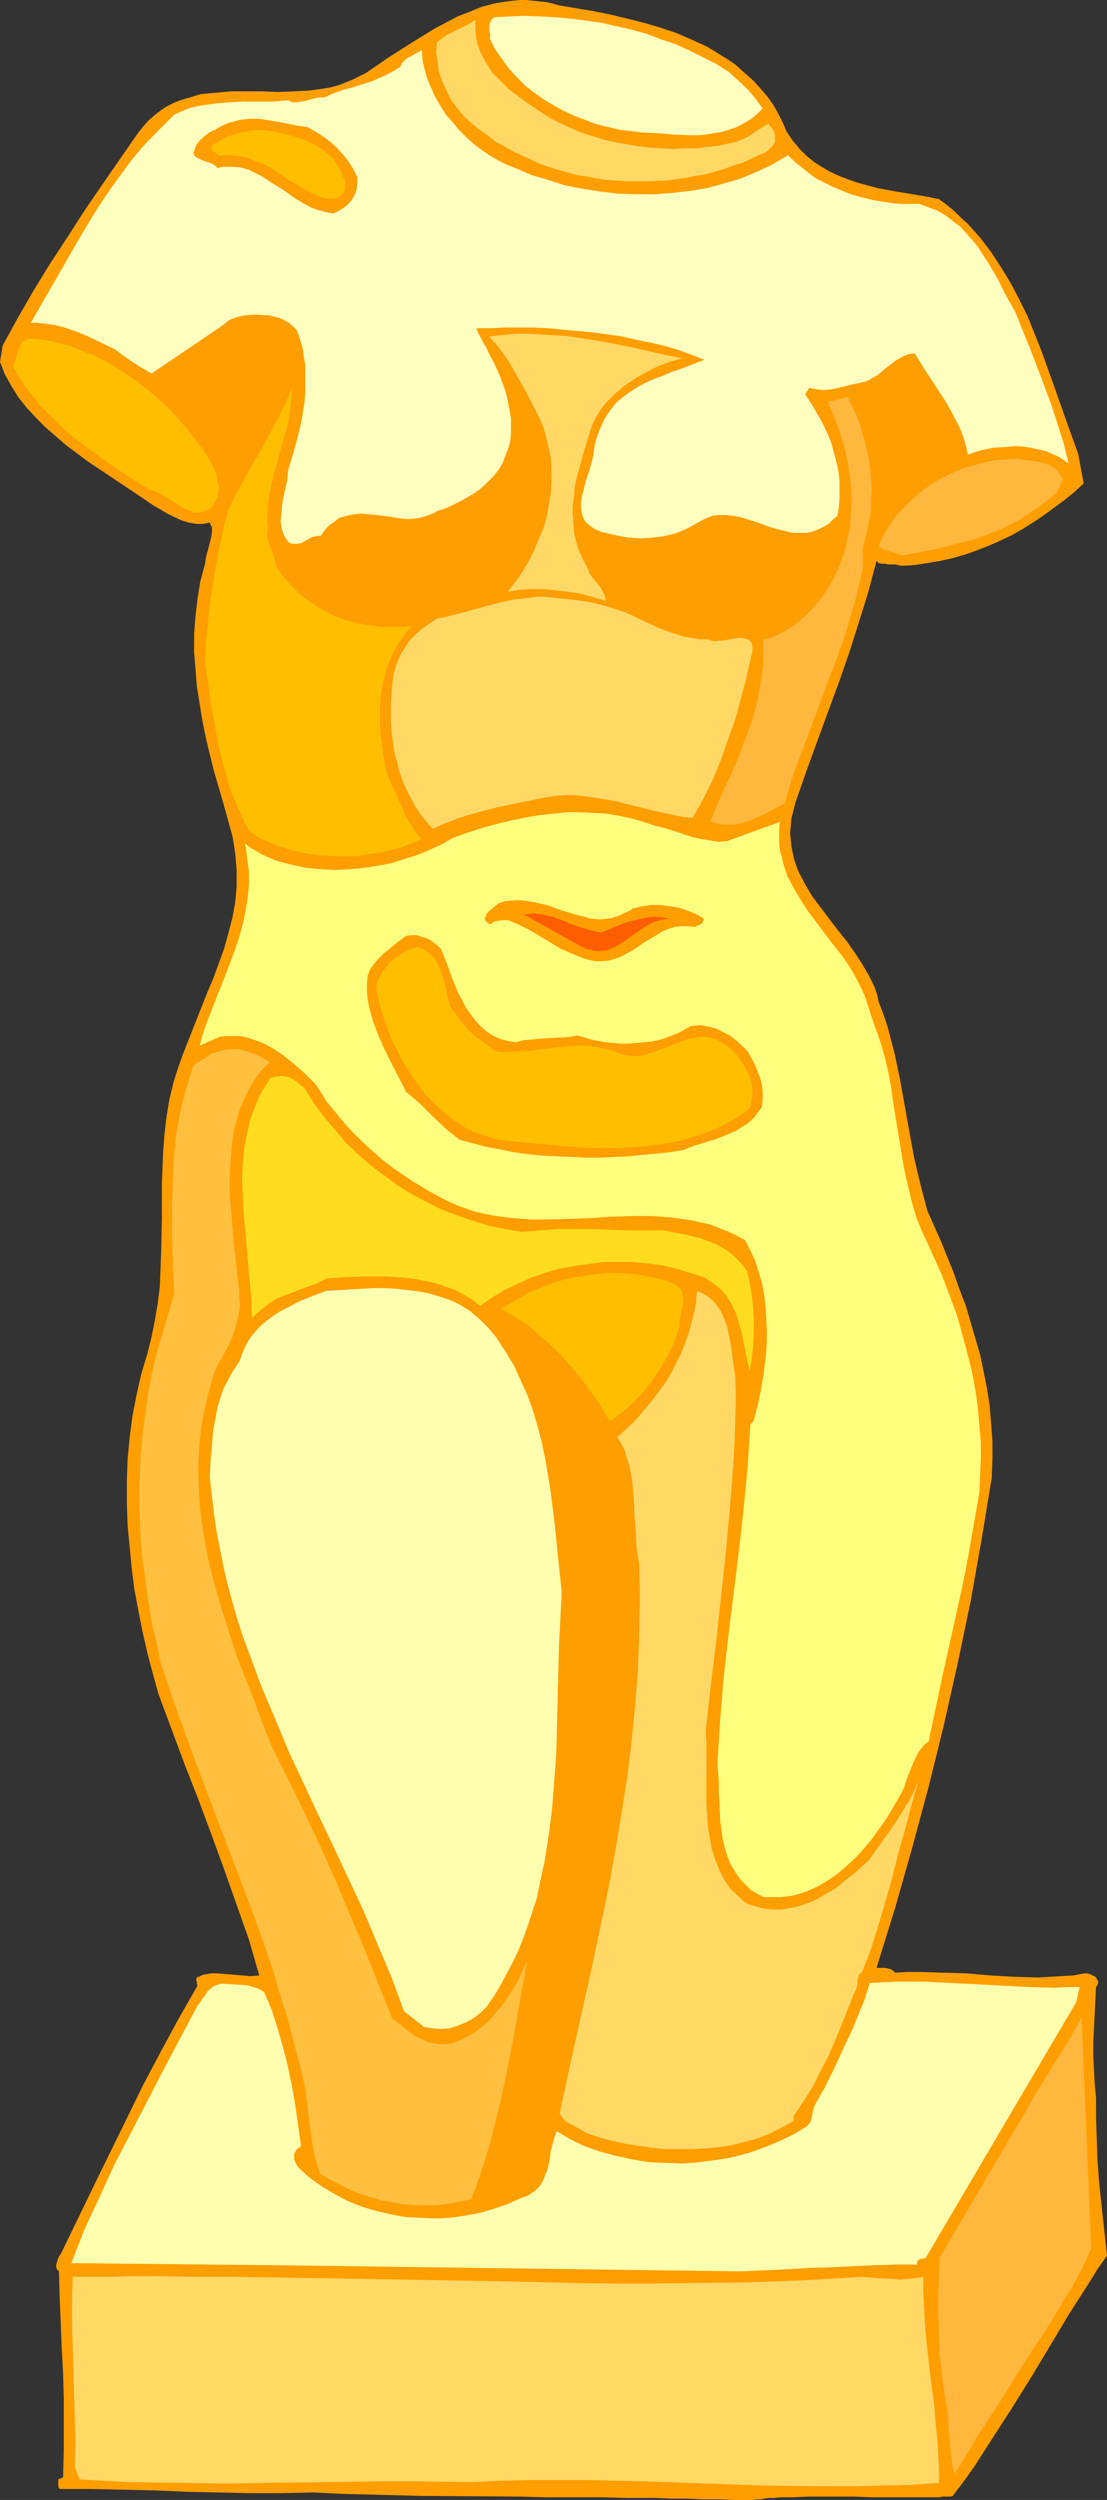<?xml version="1.0" encoding="UTF-8" standalone="no"?>
<svg
   version="1.0"
   width="68.99mm"
   height="155.668mm"
   id="svg30"
   sodipodi:docname="Statue - Torso.wmf"
   xmlns:inkscape="http://www.inkscape.org/namespaces/inkscape"
   xmlns:sodipodi="http://sodipodi.sourceforge.net/DTD/sodipodi-0.dtd"
   xmlns="http://www.w3.org/2000/svg"
   xmlns:svg="http://www.w3.org/2000/svg">
  <rect width="100%" height="100%" fill="#333333" stroke="none"/>
  <sodipodi:namedview
     id="namedview30"
     pagecolor="#ffffff"
     bordercolor="#000000"
     borderopacity="0.25"
     inkscape:showpageshadow="2"
     inkscape:pageopacity="0.0"
     inkscape:pagecheckerboard="0"
     inkscape:deskcolor="#d1d1d1"
     inkscape:document-units="mm" />
  <defs
     id="defs1">
    <pattern
       id="WMFhbasepattern"
       patternUnits="userSpaceOnUse"
       width="6"
       height="6"
       x="0"
       y="0" />
  </defs>
  <path
     style="fill:#ff9e00;fill-opacity:1;fill-rule:evenodd;stroke:none"
     d="m 0.646,81.28 3.554,-6.464 3.716,-6.464 3.877,-6.302 4.039,-6.14 4.039,-6.302 4.2,-6.14 8.401,-12.119 1.292,-1.616 1.292,-1.454 1.292,-1.131 1.454,-1.131 1.454,-0.97 1.616,-0.808 1.616,-0.646 1.616,-0.485 1.616,-0.485 1.616,-0.485 3.554,-0.323 3.554,-0.323 h 7.27 l 3.716,0.162 3.716,-0.162 3.554,-0.162 3.554,-0.485 1.777,-0.323 1.777,-0.485 1.616,-0.646 1.616,-0.646 1.616,-0.808 1.616,-0.808 5.17,-3.555 5.331,-3.393 5.493,-3.393 2.746,-1.454 2.746,-1.454 2.908,-1.131 2.746,-1.131 3.07,-0.808 2.908,-0.485 L 122.458,0 h 1.454 l 1.454,0.162 1.616,0.162 1.616,0.162 1.454,0.323 1.777,0.485 7.755,1.293 4.039,0.808 4.039,0.97 3.877,0.97 3.877,1.131 3.877,1.293 3.716,1.616 3.554,1.616 3.393,2.101 1.616,0.97 1.616,1.131 1.454,1.293 1.454,1.293 1.454,1.293 1.292,1.454 1.292,1.454 1.292,1.616 1.131,1.778 0.969,1.778 0.969,1.939 0.808,1.939 1.454,2.101 1.616,1.939 1.616,1.616 1.777,1.454 1.777,1.131 1.939,1.131 2.1,0.97 2.1,0.808 2.262,0.808 2.423,0.646 2.423,0.646 2.585,0.485 2.746,0.485 2.908,0.485 2.908,0.485 3.231,0.646 1.777,1.293 1.777,1.454 1.616,1.616 1.616,1.454 1.454,1.616 1.454,1.616 2.585,3.393 2.423,3.717 2.262,3.717 1.939,3.717 1.939,3.878 1.616,4.04 1.616,4.04 2.908,8.08 2.908,8.241 2.908,8.08 1.292,6.948 -2.262,2.101 -2.423,1.939 -2.423,1.778 -2.423,1.778 -2.423,1.616 -2.585,1.616 -2.585,1.454 -2.746,1.293 -2.585,1.131 -2.908,1.131 -2.746,0.97 -2.908,0.808 -2.908,0.646 -2.908,0.485 -3.07,0.485 -3.07,0.162 -0.646,-0.162 -0.808,-0.162 h -1.616 l -0.808,-0.162 h -0.646 l -0.808,-0.162 -0.485,-0.485 -1.939,7.272 -2.262,7.272 -2.262,7.11 -2.423,6.948 -5.17,14.058 -2.585,7.11 -2.423,6.948 -0.485,1.939 -0.485,1.778 -0.162,1.778 -0.162,1.778 0.162,1.616 0.162,1.616 0.323,1.616 0.323,1.454 0.485,1.454 0.646,1.616 1.454,2.747 1.616,2.747 1.939,2.585 4.039,5.332 2.1,2.585 1.939,2.747 1.777,2.747 1.616,2.747 0.808,1.616 0.646,1.454 0.485,1.454 0.323,1.616 1.131,2.909 0.969,2.909 0.808,3.07 0.808,3.07 1.292,6.14 1.131,6.302 1.131,6.302 1.131,6.14 1.454,6.14 0.808,3.07 0.808,3.07 3.231,7.272 3.07,7.595 1.292,3.717 1.454,3.717 1.131,3.878 1.131,3.878 1.131,3.878 0.808,3.878 0.808,4.04 0.646,4.201 0.323,4.04 0.323,4.201 v 4.201 l -0.162,4.363 -2.423,14.705 -1.292,7.272 -1.292,7.272 -3.07,14.705 -3.231,14.382 -3.554,14.382 -3.877,14.382 -4.039,14.22 -4.362,14.058 h 0.969 1.131 l 0.646,0.162 0.646,0.162 0.485,0.323 0.485,0.485 2.746,-0.162 h 2.908 l 5.493,0.162 5.654,0.162 5.654,0.485 5.654,0.323 5.654,0.162 2.746,-0.162 2.746,-0.162 2.746,-0.162 2.585,-0.485 h 0.646 l 0.646,0.162 0.646,0.323 0.646,0.323 0.323,0.485 0.323,0.485 v 0.323 0.323 l -0.162,0.323 -0.323,0.485 -0.323,6.464 -0.323,6.464 v 3.232 l 0.162,3.232 0.162,3.232 0.323,3.555 v 4.686 l 0.162,4.848 0.162,4.686 0.323,4.686 0.485,4.686 0.485,4.525 0.485,4.525 0.485,4.363 -2.262,3.232 -2.1,3.393 -4.362,6.787 -4.362,7.272 -4.362,7.272 -4.524,7.272 -4.685,7.272 -4.685,7.272 -2.423,3.393 -2.585,3.393 -0.485,0.162 h -0.808 -0.969 l -1.131,0.162 h -1.131 -1.292 -6.301 -3.554 -3.554 l -3.877,-0.162 h -7.593 -3.554 l -3.393,0.162 h -1.454 -1.454 l -1.454,0.162 h -1.292 l -1.131,0.162 -0.969,0.162 h -0.808 l -0.808,0.162 h -4.039 l -3.877,-0.162 h -3.877 l -3.716,-0.162 h -3.716 l -3.554,-0.162 h -6.947 l -6.462,-0.162 h -6.462 -6.139 l -5.978,-0.162 -23.587,-0.162 -6.139,-0.162 -6.139,-0.162 -6.301,-0.162 -6.624,-0.323 -7.593,0.162 h -7.593 l -7.432,-0.162 -7.432,-0.162 -3.716,-0.162 -3.716,-0.162 -7.432,-0.162 -7.432,-0.162 h -7.432 l -0.323,-0.485 v -0.485 -1.293 l 1.131,-0.485 0.162,-6.302 v -6.302 -5.979 l -0.162,-5.979 -0.323,-5.979 -0.485,-11.796 -0.162,-6.14 -0.485,-0.485 -0.162,-0.485 v -0.646 l 0.162,-0.485 0.323,-1.131 0.323,-0.485 0.323,-0.485 7.755,-15.998 7.755,-15.836 3.877,-7.918 4.2,-7.918 4.2,-7.756 4.362,-7.595 -0.162,-0.485 v -0.485 l -0.162,-0.485 0.162,-0.485 0.808,-0.323 0.646,-0.323 0.969,-0.162 0.808,-0.162 h 1.777 l 1.777,0.162 1.939,0.162 1.939,0.162 1.939,0.162 2.1,-0.162 -2.423,-8.403 -2.908,-8.241 -2.908,-8.241 -3.07,-8.403 -3.07,-8.241 -3.231,-8.241 -6.139,-16.482 -1.292,-4.686 -1.292,-4.848 -1.131,-5.009 -0.969,-4.848 -0.969,-5.171 -0.646,-5.009 -0.485,-5.171 -0.485,-5.009 -0.162,-5.171 v -5.171 l 0.162,-5.009 0.485,-5.171 0.646,-5.009 0.969,-5.009 1.131,-5.009 1.454,-4.848 0.969,-3.878 0.808,-4.04 0.646,-3.878 0.485,-3.878 0.162,-4.04 0.162,-4.04 0.162,-8.08 v -7.918 l 0.162,-4.201 0.162,-3.878 0.323,-4.04 0.485,-4.04 0.646,-3.878 0.969,-4.04 1.131,-3.555 1.292,-3.555 2.746,-6.948 2.746,-6.948 1.454,-3.393 1.292,-3.555 1.292,-3.555 0.969,-3.555 0.969,-3.717 0.646,-3.555 0.323,-3.717 v -1.939 -1.939 l -0.162,-1.939 -0.162,-1.939 -0.323,-2.101 -0.323,-1.939 -2.1,-7.595 -2.262,-7.756 -0.969,-3.878 -0.969,-4.04 -0.808,-4.04 -0.646,-4.04 -0.646,-4.04 -0.323,-4.04 -0.323,-4.04 v -4.201 l 0.323,-4.04 0.485,-4.201 0.646,-4.04 1.131,-4.201 0.162,-1.293 0.323,-1.293 0.323,-1.131 0.323,-1.293 0.323,-1.293 0.162,-1.131 v -1.131 l -0.323,-0.646 -0.162,-0.485 -0.808,0.162 -0.808,0.162 h -0.808 -0.808 l -1.777,-0.323 -1.616,-0.485 -1.777,-0.808 -1.616,-0.808 -1.616,-0.97 -1.454,-0.808 -5.008,-3.393 -5.331,-3.555 -5.331,-3.555 -2.585,-1.939 -2.585,-1.939 -2.423,-2.101 -2.423,-2.101 L 8.401,98.247 6.301,95.985 4.362,93.561 2.746,90.976 1.131,88.067 0,85.159 Z"
     id="path1" />
  <path
     style="fill:#ffbf00;fill-opacity:1;fill-rule:evenodd;stroke:none"
     d="m 7.27,79.664 3.07,0.323 3.07,0.646 3.07,0.808 2.908,1.131 2.746,1.131 2.746,1.293 2.746,1.616 2.423,1.616 2.585,1.778 2.423,1.939 2.423,2.101 2.262,2.101 2.1,2.262 2.1,2.424 1.939,2.424 1.939,2.585 1.616,2.585 0.808,1.454 0.646,1.454 0.323,1.616 0.323,1.454 -0.162,1.616 -0.162,0.808 -0.323,0.808 -0.323,0.646 -0.485,0.646 -0.808,0.808 -0.969,0.485 -0.969,0.323 -0.969,0.162 -0.969,-0.162 -0.969,-0.485 -0.969,-0.323 -2.1,-1.293 -0.969,-0.646 -0.969,-0.646 -2.1,-1.131 -0.969,-0.485 -0.969,-0.162 -4.685,-2.909 -4.524,-3.07 -4.524,-3.232 -4.362,-3.232 -2.1,-1.778 L 13.247,99.217 11.309,97.278 9.37,95.339 7.755,93.238 5.978,90.976 4.524,88.714 3.07,86.29 3.393,85.32 3.716,84.351 4.362,82.25 4.847,81.28 5.331,80.472 6.139,79.988 6.624,79.664 Z"
     id="path2" />
  <path
     style="fill:#ffffbf;fill-opacity:1;fill-rule:evenodd;stroke:none"
     d="m 41.035,26.986 1.454,-0.646 1.454,-0.646 1.616,-0.485 1.454,-0.323 3.393,-0.485 3.393,-0.323 3.393,-0.162 h 7.108 l 3.554,-0.323 0.969,0.485 h 0.969 l 0.969,-0.162 1.131,-0.162 2.262,-0.646 1.131,-0.162 h 1.131 l 2.1,-0.97 2.262,-0.808 2.423,-0.646 4.524,-1.454 2.262,-0.97 2.262,-1.131 2.1,-1.293 0.323,-0.808 0.646,-0.646 0.485,-0.485 0.646,-0.323 1.454,-0.808 1.454,-0.808 0.162,2.262 0.485,2.262 0.646,2.262 0.969,2.262 0.969,2.101 1.131,1.939 1.292,2.101 1.616,1.778 1.454,1.778 1.777,1.778 1.777,1.616 1.939,1.454 1.939,1.293 1.939,1.131 1.939,0.97 2.1,0.808 3.716,1.616 3.877,1.131 4.039,1.293 4.2,0.808 4.039,0.646 4.2,0.485 4.362,0.162 h 4.2 l 4.2,-0.323 4.2,-0.485 4.039,-0.646 4.039,-1.131 3.877,-1.131 3.877,-1.616 3.716,-1.778 3.554,-2.101 1.616,1.616 1.616,1.293 1.616,1.293 1.777,1.293 1.939,0.97 1.939,0.97 1.939,0.808 1.939,0.808 2.1,0.646 1.939,0.485 2.1,0.485 2.1,0.323 2.1,0.323 2.1,0.162 h 2.1 1.939 l 2.262,0.808 2.1,0.808 1.939,1.131 1.616,1.293 1.777,1.293 1.454,1.616 1.454,1.616 1.292,1.616 1.131,1.778 1.292,1.939 2.262,3.878 0.969,1.939 0.969,1.939 2.1,3.717 3.554,8.726 3.393,8.888 1.616,4.363 1.454,4.525 1.454,4.525 1.131,4.686 -1.131,-0.808 -1.292,-0.808 -1.454,-0.646 -1.454,-0.646 -1.454,-0.323 -1.454,-0.323 -1.616,-0.323 -1.616,-0.162 h -1.616 l -1.616,0.162 -3.07,0.162 -3.07,0.646 -2.908,0.97 -0.323,-1.616 -0.485,-1.778 -0.485,-1.454 -0.646,-1.616 -1.616,-3.07 -1.616,-2.909 -3.716,-5.656 -1.777,-2.747 -1.777,-2.909 h -0.808 l -0.808,0.162 -0.808,0.323 -0.646,0.323 -1.454,0.808 -1.454,1.131 -0.646,0.485 -0.808,0.646 -1.292,1.131 -1.454,0.808 -0.808,0.485 -0.808,0.323 -3.07,0.646 -3.231,0.808 -1.616,0.323 -1.777,0.162 -1.616,-0.162 -1.777,-0.323 -0.969,1.454 1.939,3.07 1.939,3.393 0.808,1.616 0.808,1.778 0.646,1.616 0.485,1.778 0.485,1.778 0.485,1.939 0.323,1.778 0.162,1.939 v 1.939 1.939 l -0.162,2.101 -0.323,1.939 -1.131,0.97 -0.969,0.97 -1.131,0.646 -0.969,0.485 -1.131,0.485 -0.969,0.323 -1.131,0.162 h -0.969 -2.1 l -2.1,-0.485 -1.939,-0.485 -2.1,-0.646 -2.1,-0.808 -2.1,-0.646 -2.1,-0.646 -1.939,-0.323 -2.1,-0.162 h -1.131 l -1.131,0.162 -0.969,0.323 -1.131,0.485 -0.969,0.485 -1.131,0.646 -1.131,0.646 -1.292,0.646 -1.131,0.485 -1.292,0.485 -2.746,0.646 -2.585,0.323 -2.746,0.162 -2.908,-0.162 -2.585,-0.485 -2.746,-0.646 -0.969,-0.162 -0.646,-0.323 -0.808,-0.323 -0.485,-0.323 -1.131,-0.808 -0.808,-0.808 -0.485,-0.97 -0.323,-1.131 -0.162,-1.131 v -1.131 l 0.162,-1.131 0.323,-1.293 0.646,-2.585 0.808,-2.424 0.323,-1.131 0.323,-1.131 0.323,-1.454 0.162,-1.454 0.323,-1.454 0.323,-1.293 0.485,-1.293 0.485,-1.131 0.969,-2.101 1.292,-1.939 1.292,-1.616 1.454,-1.293 1.777,-1.293 1.777,-1.131 1.777,-0.97 2.1,-0.97 2.262,-0.808 2.262,-0.97 2.423,-0.808 2.423,-0.97 2.585,-0.97 -2.908,-1.131 -3.07,-1.131 -3.231,-0.97 -3.393,-0.808 -3.393,-0.646 -3.393,-0.808 -3.393,-0.485 -3.554,-0.485 -7.108,-0.646 -3.393,-0.323 -3.554,-0.162 h -3.393 -3.393 l -3.231,0.162 h -3.231 v 0.323 l 0.162,0.323 0.162,0.485 0.485,0.808 0.323,0.646 0.485,0.97 0.646,0.97 0.485,1.131 0.646,1.293 0.808,1.454 1.292,2.909 1.131,3.07 0.485,1.616 0.323,1.778 0.323,1.616 0.323,1.778 v 1.777 1.778 l -0.162,1.778 -0.485,1.778 -0.646,1.616 -0.646,1.778 -0.969,1.616 -1.292,1.616 -1.454,1.454 -1.777,1.616 -1.939,1.293 -2.262,1.293 -1.292,0.646 -1.292,0.646 -1.454,0.646 -1.616,0.485 -0.808,0.485 -0.808,0.323 -1.777,0.646 -1.777,0.323 -1.777,0.162 -1.939,-0.162 -1.777,-0.323 -3.716,-0.485 -1.777,-0.162 -1.777,-0.162 -1.777,0.162 -1.616,0.323 -1.777,0.485 -0.646,0.485 -0.808,0.646 -0.808,0.485 -0.808,0.808 -0.646,0.808 -0.646,0.97 -1.131,0.162 -0.969,0.162 -0.808,0.485 -0.969,0.485 -0.808,0.485 -0.969,0.162 H 68.984 l -0.646,-0.162 -0.485,-0.323 -0.646,-0.97 -0.485,-0.97 -0.323,-0.97 -0.162,-0.97 -0.162,-1.131 0.162,-1.131 0.162,-2.101 0.323,-2.101 0.485,-2.101 0.485,-2.262 0.162,-2.101 1.131,-3.717 1.131,-4.04 0.969,-4.201 0.646,-4.201 0.162,-2.101 V 90.168 88.067 85.966 L 71.569,83.866 71.246,81.765 70.599,79.664 69.953,77.725 68.984,76.756 68.015,75.948 66.884,75.301 65.753,74.817 64.46,74.494 63.168,74.17 h -1.292 l -1.454,-0.162 -2.262,0.162 -1.131,0.162 -1.131,0.323 -1.131,0.323 -0.969,0.485 -0.808,0.646 -0.808,0.646 -16.479,11.15 -2.262,-1.293 -2.262,-1.454 -2.1,-1.454 -1.939,-1.454 -4.685,-2.262 -2.423,-1.131 -2.423,-0.97 -2.423,-0.808 -2.585,-0.646 -2.585,-0.323 -1.292,-0.162 H 7.27 l 3.716,-6.464 3.716,-6.464 3.716,-6.464 3.877,-6.464 2.1,-3.232 2.1,-3.07 2.262,-3.07 2.1,-2.909 2.423,-2.909 2.585,-2.747 2.585,-2.585 z"
     id="path3" />
  <path
     style="fill:#ffd866;fill-opacity:1;fill-rule:evenodd;stroke:none"
     d="m 17.125,535.836 h 4.524 4.524 l 4.847,-0.162 h 4.847 l 9.693,0.162 h 10.016 l 20.194,0.323 9.855,0.162 9.855,0.162 26.818,0.485 13.409,0.323 13.571,0.162 13.409,-0.162 13.409,-0.162 13.409,-0.485 13.571,-0.808 3.554,0.323 3.554,0.162 1.777,0.162 1.777,-0.162 1.777,-0.162 1.939,-0.323 v 3.232 l 0.162,3.07 0.162,3.232 0.162,2.909 0.646,5.979 0.646,5.817 0.808,5.817 0.485,5.979 0.323,2.909 0.162,3.07 0.162,3.232 v 3.232 l -6.624,0.485 -6.947,0.162 -6.785,0.162 h -6.947 l -13.894,-0.162 -27.626,-0.97 -13.894,-0.323 h -6.947 -6.785 l -6.785,0.162 -6.785,0.323 -11.309,-0.162 H 88.209 l -23.425,0.323 -11.632,0.162 -11.632,-0.162 -11.47,-0.162 -5.654,-0.323 -5.654,-0.323 -1.131,-3.07 0.162,-5.494 -0.162,-5.656 -0.323,-11.311 -0.162,-5.494 -0.162,-5.656 v -5.494 z"
     id="path4" />
  <path
     style="fill:#ffffaf;fill-opacity:1;fill-rule:evenodd;stroke:none"
     d="m 46.528,472.008 0.646,-0.808 0.485,-0.808 0.646,-0.808 0.485,-0.808 0.646,-0.646 0.808,-0.646 0.808,-0.323 0.485,-0.162 0.485,-0.162 2.746,0.162 2.585,0.162 1.292,0.162 1.131,0.323 1.292,0.485 1.131,0.646 1.777,4.201 1.454,4.525 1.292,4.525 1.131,4.525 0.969,4.686 0.808,4.686 0.646,4.686 0.646,4.525 -0.808,0.485 -0.485,0.646 -0.323,0.646 v 0.646 0.646 l 0.323,0.808 0.323,0.646 0.485,0.646 2.585,2.262 2.908,2.101 3.07,1.778 3.07,1.616 3.231,1.293 3.231,0.97 3.554,0.808 3.393,0.646 3.554,0.162 3.393,0.162 3.554,-0.162 3.393,-0.485 3.554,-0.646 3.393,-0.97 3.231,-1.131 3.231,-1.454 1.454,-0.485 0.969,-0.646 0.969,-0.646 0.808,-0.808 0.646,-0.97 0.485,-0.97 0.323,-0.97 0.485,-0.97 0.485,-2.262 0.162,-1.131 0.162,-1.293 0.646,-2.262 0.323,-1.131 0.485,-1.131 1.616,0.97 1.616,0.97 3.393,1.616 3.716,1.293 3.716,0.97 3.716,0.808 3.877,0.646 4.039,0.162 3.877,0.162 3.877,-0.323 3.877,-0.485 3.877,-0.646 3.716,-0.97 3.716,-1.293 3.554,-1.454 3.393,-1.616 3.231,-1.939 0.485,-0.485 0.485,-0.646 0.162,-0.808 0.162,-0.646 0.162,-0.808 0.162,-0.808 0.323,-0.808 0.323,-0.646 1.939,-3.393 1.777,-3.555 1.616,-3.393 1.616,-3.555 1.616,-3.393 1.454,-3.555 1.454,-3.555 1.131,-3.717 3.231,-0.162 3.07,-0.162 h 6.462 l 6.301,0.323 6.462,0.323 6.139,0.323 3.07,0.162 3.07,0.162 5.978,0.162 2.908,-0.162 h 2.746 l -0.808,3.555 -35.219,59.789 -0.162,0.323 -0.485,0.162 -0.808,0.162 -0.323,0.162 -0.323,0.162 -0.162,0.323 v 0.646 h -4.847 l -5.008,0.162 -10.339,0.485 -5.331,0.162 -5.331,0.323 -10.824,0.485 -109.696,-1.454 -47.82,-0.485 3.07,-7.918 3.554,-7.595 3.554,-7.756 3.877,-7.433 7.755,-15.028 z"
     id="path5" />
  <path
     style="fill:#ffbf3f;fill-opacity:1;fill-rule:evenodd;stroke:none"
     d="m 41.035,304.438 -0.162,-3.232 -0.162,-3.393 -0.162,-6.787 v -6.948 l 0.162,-7.11 0.162,-3.393 0.323,-3.555 0.323,-3.393 0.646,-3.393 0.646,-3.232 0.808,-3.07 0.969,-3.07 0.969,-3.07 1.292,-0.97 1.454,-0.808 1.292,-0.97 1.616,-0.485 1.616,-0.485 1.777,-0.162 h 1.616 l 1.777,0.485 1.454,0.485 1.454,0.646 1.292,0.646 1.292,0.808 -1.454,1.454 -1.131,1.293 -1.131,1.616 -0.808,1.454 -0.969,1.778 -0.646,1.616 -0.808,1.616 -0.485,1.778 -0.485,1.778 -0.485,1.616 -0.485,3.717 -0.323,3.717 -0.162,3.878 v 3.717 l 0.323,3.878 0.646,7.756 0.808,7.433 0.485,3.717 v 1.778 l 0.162,1.778 -0.323,2.101 -0.485,1.939 -0.485,1.778 -0.646,1.778 -0.808,1.778 -0.969,1.778 -1.939,3.393 -0.969,2.909 -0.808,2.909 -0.646,2.909 -0.646,2.909 -0.485,2.909 -0.323,2.909 -0.162,2.909 -0.162,2.909 0.162,5.656 0.162,2.909 0.323,2.909 0.808,5.656 1.131,5.656 1.454,5.656 1.616,5.494 1.777,5.494 1.777,5.494 4.2,10.665 1.939,5.333 2.1,5.171 3.877,7.756 3.877,7.918 3.716,7.918 3.554,7.918 3.393,8.08 3.393,8.08 6.462,16.159 1.777,1.293 1.777,1.454 1.777,1.293 2.1,0.97 0.969,0.485 0.969,0.162 1.131,0.323 h 1.131 1.131 l 1.131,-0.162 0.969,-0.323 1.292,-0.485 1.454,-0.808 1.292,-0.646 1.292,-0.97 1.292,-0.97 1.131,-0.97 0.969,-1.131 2.1,-2.424 1.777,-2.585 1.777,-2.747 1.292,-2.747 1.292,-2.747 -1.292,6.948 -1.292,7.272 -1.292,7.11 -1.454,7.272 -1.616,7.11 -1.777,6.948 -0.969,3.393 -2.262,6.948 -1.292,3.232 -2.423,0.485 -2.423,0.485 -2.262,0.323 -2.423,0.162 h -2.262 l -2.423,-0.162 -2.262,-0.162 -2.262,-0.485 -2.262,-0.323 -2.1,-0.646 -2.262,-0.646 -2.1,-0.808 -2.1,-0.97 -1.939,-0.97 -2.1,-1.131 -1.939,-1.131 -0.485,-1.454 -0.485,-1.293 -0.646,-2.909 -0.485,-2.909 -0.808,-6.14 -0.323,-3.07 -0.485,-3.07 -0.646,-2.909 -1.616,-6.302 -1.616,-6.14 -1.939,-6.14 -1.777,-6.14 -2.1,-5.979 -2.1,-5.979 -4.524,-11.958 -4.524,-11.796 -4.524,-11.958 -4.362,-11.958 -2.1,-6.14 -2.1,-6.14 -0.969,-4.686 -1.131,-4.848 -0.808,-4.848 -0.646,-4.848 -0.646,-4.848 -0.485,-5.009 -0.162,-5.009 -0.162,-4.848 0.162,-5.009 0.162,-4.848 0.485,-5.009 0.646,-4.848 0.646,-4.848 0.969,-4.848 1.131,-4.848 1.454,-4.686 z"
     id="path6" />
  <path
     style="fill:#ff9e00;fill-opacity:1;fill-rule:evenodd;stroke:none"
     d="m 38.45,89.683 2.746,-1.616 2.746,-1.778 2.423,-1.939 2.746,-1.939 2.585,-1.778 2.585,-1.616 1.454,-0.646 1.454,-0.646 1.454,-0.485 1.454,-0.323 v 0.323 l 0.646,-0.162 h 0.646 l 0.646,0.162 0.808,0.162 1.616,0.485 1.454,0.646 0.485,0.323 0.323,0.485 0.323,0.323 0.162,0.646 0.162,0.97 0.162,1.293 -0.323,2.585 -0.162,1.293 v 0.485 0.485 l -1.292,3.555 -1.292,3.232 -1.454,3.232 -1.616,3.07 -3.554,6.14 -3.554,6.14 -0.485,-1.454 -0.485,-1.454 -1.454,-2.909 -1.777,-2.909 -1.939,-2.747 -2.1,-2.909 -2.423,-2.585 -2.585,-2.585 -2.585,-2.424 z"
     id="path7" />
  <path
     style="fill:#ff9e00;fill-opacity:1;fill-rule:evenodd;stroke:none"
     d="m 53.798,28.925 1.292,-0.323 1.131,-0.323 1.131,-0.162 1.292,-0.162 h 2.262 l 2.262,0.323 4.524,0.808 2.262,0.485 2.423,0.323 1.777,0.97 1.777,1.131 1.777,1.293 1.616,1.454 1.454,1.616 1.292,1.616 1.131,1.778 0.969,1.939 v 1.454 l -0.162,1.454 -0.485,1.293 -0.646,1.131 -0.808,0.97 -0.969,0.808 -1.292,0.808 -1.292,0.646 -1.777,-0.323 -1.777,-0.485 -1.777,-0.646 -1.777,-0.97 -1.616,-0.97 -1.616,-1.131 -1.616,-1.131 -1.616,-0.97 -3.231,-2.101 -1.616,-0.808 -1.616,-0.808 -1.777,-0.485 -1.777,-0.162 h -1.777 -0.969 l -0.969,0.323 -0.323,-0.485 -0.485,-0.323 -0.969,-0.485 -1.131,-0.323 -1.131,-0.485 -0.969,-0.485 -0.162,-0.162 -0.323,-0.323 -0.162,-0.485 0.162,-0.485 0.162,-0.485 0.323,-0.808 0.646,-0.97 0.808,-0.808 0.969,-0.808 0.969,-0.646 1.131,-0.485 0.969,-0.646 z"
     id="path8" />
  <path
     style="fill:#ffff7f;fill-opacity:1;fill-rule:evenodd;stroke:none"
     d="m 57.675,198.434 1.131,0.97 1.454,0.808 1.292,0.808 2.908,1.293 1.454,0.485 3.231,0.808 3.07,0.646 3.393,0.323 3.231,0.162 3.393,-0.162 3.393,-0.323 3.231,-0.485 3.393,-0.646 3.07,-0.97 3.07,-0.97 3.07,-1.293 2.746,-1.293 2.585,-1.454 2.746,-0.97 2.908,-0.97 2.746,-0.808 3.07,-0.808 2.908,-0.646 3.07,-0.646 3.07,-0.485 3.07,-0.323 3.231,-0.323 h 3.07 l 3.07,0.162 3.07,0.162 2.908,0.485 3.07,0.646 2.746,0.808 2.908,0.97 2.1,0.485 2.1,0.646 4.362,1.454 2.1,0.485 2.1,0.323 2.1,0.323 1.939,-0.162 12.44,-4.525 -0.162,1.778 v 1.778 1.616 l 0.162,1.616 0.485,1.454 0.323,1.616 0.485,1.454 0.485,1.454 1.454,2.747 1.616,2.747 1.777,2.747 1.939,2.585 3.877,5.171 2.1,2.585 1.777,2.585 1.616,2.747 1.454,2.909 0.646,1.454 0.485,1.454 0.485,1.454 0.485,1.616 1.131,3.232 1.131,3.232 0.969,3.393 0.808,3.393 0.646,3.393 0.485,3.555 1.131,6.948 1.131,6.948 0.646,3.393 0.808,3.393 0.808,3.393 0.969,3.232 1.292,3.232 1.454,3.07 3.07,6.787 1.292,3.393 1.292,3.393 1.292,3.555 0.969,3.555 0.969,3.555 0.969,3.717 0.808,3.555 0.646,3.717 0.485,3.717 0.323,3.878 0.323,3.878 v 3.878 l -0.162,3.878 -0.162,3.878 -1.292,7.433 -1.292,7.433 -1.454,7.433 -1.616,7.272 -1.616,7.272 -1.616,7.272 -3.07,14.543 -0.808,0.646 -0.646,0.646 -0.969,1.293 -0.808,1.616 -0.646,1.454 -0.646,1.616 -0.646,1.616 -0.485,1.616 -0.646,1.454 -1.292,2.262 -1.292,2.262 -1.454,2.262 -1.616,2.262 -1.616,2.262 -1.939,2.262 -1.777,1.939 -2.1,1.939 -2.1,1.778 -2.1,1.454 -2.423,1.454 -2.423,1.131 -2.423,0.808 -1.292,0.323 -1.292,0.162 -1.454,0.162 h -1.292 -1.454 -1.292 l -1.131,-0.646 -0.969,-0.485 -0.969,-0.646 -0.808,-0.808 -1.454,-1.454 -1.131,-1.616 -1.131,-1.778 -0.808,-1.939 -0.646,-2.101 -0.485,-1.939 -0.323,-2.262 -0.323,-2.262 -0.162,-4.525 -0.162,-2.262 v -2.262 l -0.323,-4.525 0.323,-5.171 0.323,-5.009 0.808,-9.857 1.131,-10.019 2.423,-19.553 1.131,-10.019 0.969,-10.019 0.323,-5.009 0.323,-5.009 0.808,-0.97 0.646,-2.585 0.646,-2.585 0.485,-2.585 0.485,-2.747 0.323,-2.747 0.323,-2.747 0.162,-2.747 v -2.747 l -0.162,-2.747 -0.162,-2.747 -0.323,-2.747 -0.485,-2.585 -0.808,-2.747 -0.808,-2.585 -1.131,-2.424 -1.292,-2.424 -2.1,-1.131 -2.1,-0.97 -2.1,-0.808 -2.1,-0.808 -2.262,-0.485 -2.262,-0.485 -2.262,-0.323 -2.262,-0.323 -4.524,-0.323 h -4.685 l -4.847,0.162 -4.685,0.323 -4.685,0.162 -4.847,0.162 h -4.685 l -4.524,-0.323 -2.423,-0.323 -2.262,-0.323 -2.262,-0.485 -2.1,-0.485 -2.262,-0.808 -2.1,-0.808 -2.1,-0.97 -2.1,-1.131 -2.1,-1.131 -2.1,-1.293 -2.1,-1.293 -1.939,-1.293 -2.1,-1.454 -1.939,-1.454 -3.716,-3.232 -3.716,-3.555 -1.616,-1.778 -1.616,-1.939 -1.616,-1.939 -1.454,-1.778 -1.292,-2.101 -1.292,-1.939 -2.423,-2.424 -2.585,-2.262 -2.585,-2.101 -1.454,-0.97 -1.292,-0.808 -1.454,-0.808 -1.454,-0.646 -1.454,-0.485 -1.454,-0.485 -1.616,-0.323 h -1.616 -1.616 l -1.616,0.162 -4.685,2.101 0.808,-2.909 0.969,-2.747 2.262,-5.817 2.262,-5.656 2.1,-5.656 0.969,-2.909 0.808,-2.909 0.646,-3.07 0.485,-3.07 0.323,-3.07 v -3.232 l -0.485,-3.232 -0.162,-1.778 z"
     id="path9" />
  <path
     style="fill:#ffbf00;fill-opacity:1;fill-rule:evenodd;stroke:none"
     d="m 53.798,120.062 1.777,-3.717 1.939,-3.555 4.039,-7.11 1.939,-3.555 1.939,-3.555 1.777,-3.555 1.616,-3.717 -0.162,2.101 -0.162,1.939 -0.323,2.101 -0.323,2.101 -1.131,4.04 -1.131,4.04 -1.131,4.201 -0.485,2.101 -0.485,2.101 -0.323,2.262 -0.162,2.262 v 2.262 l 0.162,2.262 -0.323,-0.323 v 0.97 l 0.162,0.97 0.323,0.97 0.323,1.131 0.485,1.131 0.323,0.97 0.323,1.131 0.162,1.131 1.292,1.939 1.616,1.939 1.616,1.616 1.616,1.616 1.777,1.293 1.939,1.293 1.939,1.131 2.1,0.97 2.1,0.808 2.1,0.646 2.262,0.485 2.262,0.323 2.262,0.323 h 2.423 2.423 l 2.262,-0.162 -1.454,1.778 -1.454,1.939 -1.131,1.939 -0.969,2.101 -0.808,2.101 -0.646,2.262 -0.485,2.101 -0.323,2.262 -0.162,2.424 v 2.262 2.262 l 0.162,2.424 0.323,2.262 0.323,2.424 0.323,2.262 0.646,2.262 1.777,3.878 1.777,4.04 0.808,1.939 1.131,1.778 1.131,1.778 1.454,1.616 -2.423,0.97 -2.423,0.97 -2.423,0.646 -2.746,0.646 -2.585,0.323 -2.585,0.485 h -2.746 -2.746 l -2.746,-0.162 -2.746,-0.323 -2.585,-0.485 -2.585,-0.646 -2.585,-0.808 -2.262,-0.97 -2.423,-1.131 -2.1,-1.454 -1.131,-2.262 -1.131,-2.262 -0.969,-2.262 -0.969,-2.424 -0.808,-2.424 -0.646,-2.424 -1.292,-5.009 -0.969,-5.009 -0.969,-5.333 -1.454,-10.342 0.162,-4.525 0.485,-4.686 0.485,-4.525 0.646,-4.525 0.808,-4.525 0.808,-4.525 0.969,-4.201 z"
     id="path10" />
  <path
     style="fill:#ffbf00;fill-opacity:1;fill-rule:evenodd;stroke:none"
     d="m 61.068,30.541 2.908,0.323 3.07,0.646 2.908,0.808 1.454,0.485 1.454,0.646 1.292,0.646 1.292,0.808 1.131,0.808 1.131,0.97 0.969,0.97 0.808,1.293 0.808,1.293 0.485,1.293 0.323,0.808 0.162,0.808 v 0.808 0.646 l -0.323,0.646 -0.323,0.485 -0.646,0.485 -0.646,0.485 H 78.516 77.708 L 76.092,46.538 74.8,46.053 73.346,45.407 70.599,43.953 69.469,43.145 68.176,42.498 66.399,41.206 64.46,39.913 62.522,38.782 60.421,37.974 58.321,37.166 56.221,36.681 53.959,36.52 h -1.131 l -1.131,0.162 -0.808,-0.646 -0.808,-0.485 -0.162,-0.323 -0.162,-0.323 0.162,-0.485 0.162,-0.323 1.454,-0.808 1.131,-0.646 1.292,-0.646 2.746,-0.808 1.292,-0.162 1.454,-0.323 z"
     id="path11" />
  <path
     style="fill:#ffffaf;fill-opacity:1;fill-rule:evenodd;stroke:none"
     d="m 56.383,320.435 0.646,-1.778 0.646,-1.616 0.808,-1.454 0.969,-1.454 1.131,-1.293 1.131,-1.131 1.454,-1.131 1.292,-0.97 1.454,-0.97 1.616,-0.808 3.07,-1.616 3.231,-1.293 3.07,-1.131 5.493,-0.323 5.493,-0.323 h 2.746 l 2.746,0.162 2.746,0.323 2.585,0.323 2.585,0.485 2.585,0.808 2.423,0.808 2.262,1.131 2.262,1.454 2.1,1.778 0.969,0.97 0.969,0.97 0.969,1.131 0.969,1.131 2.1,3.232 2.1,3.393 1.616,3.555 1.616,3.555 1.292,3.555 1.131,3.878 0.969,3.717 0.808,3.878 0.646,3.878 0.646,3.878 0.969,7.918 0.808,7.918 0.808,7.756 -0.323,6.302 -0.323,6.302 -0.323,12.927 -0.323,12.766 -0.485,6.302 -0.485,6.302 -0.808,6.302 -0.969,6.14 -0.646,2.909 -0.646,3.07 -0.646,3.07 -0.969,2.909 -0.969,2.909 -0.969,2.747 -1.131,2.909 -1.292,2.747 -1.454,2.747 -1.454,2.747 -1.616,2.747 -1.777,2.585 -1.454,1.454 -1.616,1.293 -1.777,0.97 -1.939,0.808 -1.939,0.646 -2.1,0.162 -2.1,-0.162 -0.969,-0.162 -0.969,-0.162 -4.685,-3.717 -2.908,-7.918 -3.231,-7.595 -3.231,-7.756 -3.554,-7.595 -3.554,-7.595 -3.554,-7.433 -3.554,-7.595 -3.554,-7.595 -3.231,-7.756 -3.231,-7.595 -2.908,-7.918 -1.454,-3.878 -1.292,-4.04 -1.131,-3.878 -1.131,-4.201 -0.969,-4.04 -0.808,-4.201 -0.808,-4.04 -0.646,-4.363 -0.485,-4.201 -0.485,-4.363 0.162,-3.878 0.323,-3.717 0.323,-3.717 0.646,-3.393 0.323,-1.778 0.485,-1.616 0.485,-1.616 0.646,-1.616 0.808,-1.454 0.808,-1.616 0.969,-1.454 z"
     id="path12" />
  <path
     style="fill:#ffdd1e;fill-opacity:1;fill-rule:evenodd;stroke:none"
     d="m 63.653,253.698 1.292,-0.323 1.292,-0.162 0.969,0.162 0.969,0.162 0.808,0.485 0.808,0.485 0.969,0.808 0.969,0.808 2.1,3.393 2.423,3.232 2.585,3.07 2.585,3.07 2.908,2.747 2.908,2.585 3.231,2.424 3.07,2.262 3.393,2.101 3.393,1.778 3.554,1.778 3.716,1.454 3.716,1.293 3.716,1.131 3.877,0.808 3.877,0.646 4.362,-0.323 4.2,-0.323 h 4.2 4.2 l 8.239,0.323 h 8.401 l 5.654,1.131 2.746,0.646 2.585,0.97 1.292,0.485 1.131,0.646 1.131,0.646 1.131,0.808 1.131,0.97 0.969,0.97 0.808,0.97 0.969,1.293 0.646,2.747 0.485,2.909 0.323,2.909 0.162,3.07 v 3.07 l -0.162,3.07 -0.323,2.909 -0.485,2.909 -0.646,-3.07 -0.323,-1.454 -0.323,-1.616 -0.646,-3.07 -0.808,-2.909 -0.485,-1.454 -0.646,-1.454 -0.808,-1.454 -0.808,-1.293 -0.969,-1.131 -1.292,-1.131 -1.292,-0.97 -1.454,-0.97 -3.393,-1.131 -3.231,-0.97 -3.393,-0.808 -3.554,-0.485 -3.554,-0.323 h -3.554 -3.393 l -3.554,0.485 -3.393,0.485 -3.554,0.646 -3.231,0.97 -3.231,1.131 -3.231,1.454 -3.07,1.454 -2.908,1.778 -2.746,1.939 -1.777,-1.454 -1.939,-1.131 -2.1,-1.131 -2.262,-0.808 -2.262,-0.808 -2.262,-0.485 -2.423,-0.485 -2.423,-0.323 -2.423,-0.162 -2.423,-0.162 h -4.847 l -4.524,0.162 -2.262,0.162 -2.262,0.162 -2.262,1.131 -2.262,0.808 -4.685,1.778 -2.423,0.97 -2.1,1.293 -0.969,0.808 -0.969,0.808 -0.969,0.808 -0.969,0.97 v -3.555 l -0.323,-3.555 -0.646,-7.272 -0.646,-7.433 -0.323,-3.555 -0.162,-3.717 -0.162,-3.717 0.162,-3.717 0.323,-3.393 0.646,-3.555 0.808,-3.393 0.646,-1.778 0.646,-1.616 0.646,-1.616 0.808,-1.616 0.969,-1.454 z"
     id="path13" />
  <path
     style="fill:#ff9e00;fill-opacity:1;fill-rule:evenodd;stroke:none"
     d="m 92.894,124.748 h 1.939 l 2.1,-0.162 1.939,-0.323 1.939,-0.323 1.939,-0.646 1.939,-0.646 1.777,-0.808 1.939,-0.97 1.616,-0.97 1.616,-1.131 1.616,-1.293 1.454,-1.293 1.454,-1.616 1.131,-1.616 1.292,-1.616 0.969,-1.939 0.808,-1.293 0.646,-1.616 0.646,-1.616 0.485,-1.616 0.323,-1.616 0.323,-1.777 0.162,-1.616 0.162,-1.616 0.808,1.939 0.808,2.101 0.646,2.101 0.646,2.262 0.323,2.262 0.323,2.262 0.162,2.262 0.162,2.424 -0.162,2.262 -0.162,2.262 -0.485,2.262 -0.485,2.262 -0.646,2.101 -0.969,2.101 -0.969,1.939 -1.292,1.939 -0.646,1.131 -0.646,1.131 -0.646,1.131 -0.808,0.97 -1.616,1.778 -1.777,1.454 -2.1,1.293 -1.939,1.131 -2.262,0.97 -2.262,0.646 -2.423,0.485 -2.423,0.485 -2.423,0.162 -2.423,0.162 -4.847,0.162 h -2.262 l -2.262,-0.162 -1.616,-0.162 -1.454,-0.162 -1.616,-0.485 -1.454,-0.485 -1.454,-0.485 -1.454,-0.646 -1.454,-0.808 -1.454,-0.808 -1.131,-0.808 -1.292,-0.97 -1.292,-1.131 -1.131,-1.131 -0.969,-1.131 -1.131,-1.293 -0.808,-1.293 -0.969,-1.293 h 1.616 l 1.616,-0.323 1.616,-0.485 1.454,-0.485 2.908,-1.616 3.07,-1.778 1.454,-0.808 1.454,-0.646 1.616,-0.646 1.616,-0.485 1.616,-0.162 h 1.777 l 0.808,0.162 0.969,0.162 0.969,0.323 z"
     id="path14" />
  <path
     style="fill:#ff9e00;fill-opacity:1;fill-rule:evenodd;stroke:none"
     d="m 95.64,220.249 1.292,-0.162 h 1.292 l 0.969,0.323 1.131,0.323 0.969,0.485 0.969,0.646 1.616,1.454 0.646,1.616 0.646,1.616 1.292,3.555 1.454,3.555 0.969,1.778 0.808,1.616 1.131,1.616 1.131,1.454 1.292,1.454 1.292,1.131 1.454,0.97 1.777,0.808 1.777,0.485 0.969,0.162 0.969,0.162 1.777,-0.485 1.777,-0.162 3.716,-0.323 3.716,-0.162 1.777,-0.162 1.777,-0.323 1.616,0.485 1.616,0.485 1.616,0.323 1.777,0.323 1.777,0.162 1.777,0.162 h 1.777 l 1.777,-0.162 1.777,-0.162 1.777,-0.162 1.777,-0.323 1.616,-0.485 1.616,-0.646 1.616,-0.646 1.454,-0.808 1.454,-0.808 h 0.969 l 0.969,-0.162 0.969,0.162 0.969,0.162 1.939,0.485 1.616,0.808 1.616,0.808 1.454,1.131 1.454,1.293 1.292,1.293 1.616,2.909 0.646,1.616 0.646,1.616 0.485,1.778 0.162,1.616 v 1.778 l -0.162,1.778 -0.808,1.131 -0.808,1.131 -0.969,0.97 -0.969,0.808 -1.131,0.646 -1.131,0.808 -2.585,1.131 -2.423,0.97 -2.746,0.808 -2.585,0.808 -2.423,0.97 -3.07,0.485 -3.231,0.323 -3.231,0.323 -3.231,0.323 -3.393,0.162 -3.393,0.162 h -3.393 l -3.393,-0.162 -3.393,-0.162 -3.554,-0.162 -3.231,-0.323 -3.393,-0.485 -3.231,-0.646 -3.393,-0.646 -3.07,-0.808 -3.07,-0.808 -3.231,-2.585 -3.07,-2.909 -3.07,-3.07 -3.231,-2.747 -3.393,-6.625 -1.616,-3.232 -1.454,-3.232 -1.292,-3.393 -0.485,-1.778 -0.485,-1.778 -0.323,-1.778 -0.162,-1.778 v -1.778 l 0.162,-1.939 0.646,-1.616 0.969,-1.293 1.131,-1.293 1.131,-1.131 1.292,-0.97 1.292,-1.131 z"
     id="path15" />
  <path
     style="fill:#ffbf00;fill-opacity:1;fill-rule:evenodd;stroke:none"
     d="m 98.225,222.834 0.969,0.323 0.969,0.485 0.808,0.646 0.808,0.646 0.646,0.808 0.485,0.808 0.969,1.939 0.646,2.101 0.485,2.101 0.485,2.101 0.485,1.939 1.131,1.616 1.131,1.616 1.292,1.454 1.292,1.454 1.454,1.293 1.616,1.131 1.454,1.131 1.454,0.97 1.777,0.162 h 1.777 l 3.716,-0.162 3.716,-0.485 3.716,-0.485 3.716,-0.323 h 1.777 1.777 l 1.777,0.323 1.777,0.323 1.777,0.485 1.777,0.646 0.808,0.323 0.808,0.162 1.777,0.162 h 1.616 l 1.616,-0.485 1.616,-0.485 1.616,-0.646 3.393,-1.293 1.616,-0.646 1.616,-0.485 1.616,-0.323 1.616,-0.162 1.616,0.162 0.808,0.323 0.808,0.162 0.808,0.485 0.808,0.485 0.808,0.485 0.969,0.808 1.292,1.293 1.131,1.616 0.969,1.616 0.808,1.616 0.646,1.778 0.162,1.939 v 0.97 l -0.162,0.97 -0.162,0.97 -0.323,1.131 -1.454,1.131 -1.616,1.131 -3.231,1.778 -1.616,0.808 -1.777,0.646 -3.554,1.293 -3.554,0.97 -3.716,0.646 -3.716,0.485 -3.877,0.323 -3.877,0.162 h -3.877 l -3.877,-0.162 -4.039,-0.323 -7.593,-0.646 -7.593,-0.808 -1.616,-0.323 -1.292,-0.485 -2.908,-0.97 -2.585,-1.293 -2.423,-1.616 -2.262,-1.778 -2.262,-2.101 -2.1,-2.101 -1.777,-2.424 -1.777,-2.585 -1.616,-2.585 -1.454,-2.747 -1.292,-2.585 -1.131,-2.909 -0.969,-2.909 -0.808,-2.747 -0.646,-2.909 v -0.97 l 0.162,-0.97 0.323,-0.808 0.808,-1.616 0.646,-0.808 1.131,-1.454 1.454,-1.131 1.616,-1.131 1.616,-0.808 z"
     id="path16" />
  <path
     style="fill:#ffd866;fill-opacity:1;fill-rule:evenodd;stroke:none"
     d="m 102.91,145.594 3.07,-0.646 3.07,-0.808 5.978,-1.616 3.07,-0.808 3.07,-0.646 3.231,-0.323 1.777,-0.323 h 1.777 l 3.231,0.323 3.07,0.323 2.746,0.323 2.746,0.485 2.585,0.646 2.585,0.808 2.746,0.97 1.454,0.646 1.292,0.646 2.423,1.131 2.1,0.97 2.1,0.808 1.939,0.646 1.939,0.646 1.939,0.323 1.939,0.323 h 1.939 l 0.808,0.323 0.969,0.162 0.808,-0.162 h 0.969 l 1.777,-0.323 1.939,-0.323 h 0.808 l 0.646,0.162 0.646,0.162 0.485,0.323 0.485,0.646 0.162,0.808 v 1.131 l -0.162,0.646 -0.162,0.646 -1.131,5.009 -1.292,4.848 -1.292,4.848 -1.777,4.848 -1.616,4.686 -1.939,4.686 -2.262,4.525 -2.423,4.363 -2.262,-0.162 -2.262,-0.485 -4.524,-0.97 -9.047,-2.262 -4.685,-0.808 -2.423,-0.323 -2.262,-0.323 h -2.262 l -2.423,0.162 -2.262,0.323 -2.423,0.485 -6.301,1.293 -3.07,0.646 -3.07,0.808 -3.07,0.808 -3.07,0.97 -2.908,1.131 -2.908,1.293 -1.616,-1.778 -1.292,-1.616 -1.292,-1.939 -0.969,-1.939 -1.131,-2.101 -0.808,-1.939 -0.808,-2.262 -0.485,-2.101 -0.646,-2.262 -0.323,-2.424 -0.323,-2.262 -0.162,-2.262 v -2.424 -2.262 l 0.162,-2.424 0.162,-2.262 0.323,-2.262 0.646,-2.101 0.808,-2.101 1.131,-1.778 0.646,-1.131 0.646,-0.808 1.777,-1.778 0.969,-0.808 2.262,-1.616 z"
     id="path17" />
  <path
     style="fill:#ffd866;fill-opacity:1;fill-rule:evenodd;stroke:none"
     d="M 111.957,4.686 V 6.787 l 0.162,1.778 0.323,1.778 0.646,1.778 0.808,1.616 0.969,1.616 0.969,1.616 1.292,1.293 1.454,1.454 1.292,1.293 3.231,2.424 3.231,2.262 3.231,2.101 2.262,1.131 2.423,1.131 2.585,1.131 2.585,0.808 2.585,0.808 2.746,0.646 2.746,0.485 2.746,0.485 2.746,0.323 2.746,0.162 2.746,0.162 2.746,-0.162 h 2.908 l 2.585,-0.323 2.746,-0.323 2.746,-0.646 1.131,-0.162 1.131,-0.485 1.131,-0.485 1.131,-0.646 2.1,-1.454 2.1,-1.293 0.485,0.646 0.485,0.485 0.323,0.485 0.162,0.485 0.162,0.646 v 0.485 0.97 l -0.485,0.97 -0.808,0.808 -0.969,0.808 -1.292,0.485 -4.039,1.939 -2.262,0.646 -2.1,0.808 -2.262,0.646 -2.262,0.646 -2.262,0.323 -2.262,0.485 -4.685,0.646 -4.685,0.162 h -4.685 l -4.685,-0.323 -2.262,-0.323 -2.262,-0.485 -2.423,-0.323 -2.262,-0.646 -2.262,-0.646 -2.1,-0.646 -2.262,-0.808 -2.1,-0.97 -2.1,-0.97 -2.1,-0.97 -1.939,-1.131 -2.1,-1.131 -1.777,-1.454 -1.939,-1.293 -1.777,-1.454 -1.777,-1.616 -1.616,-1.939 -1.454,-1.939 -1.131,-2.262 -0.969,-2.101 -0.808,-2.262 -0.323,-2.424 -0.323,-2.262 0.162,-2.262 0.969,-0.808 1.131,-0.808 2.423,-1.293 2.423,-1.131 1.131,-0.646 z"
     id="path18" />
  <path
     style="fill:#ffffbf;fill-opacity:1;fill-rule:evenodd;stroke:none"
     d="m 116.481,4.04 3.393,-0.162 3.716,-0.162 3.554,0.162 3.554,0.162 3.554,0.323 3.716,0.485 3.554,0.485 3.554,0.808 3.554,0.808 3.554,0.97 3.393,1.293 3.393,1.131 3.231,1.454 3.231,1.616 3.231,1.616 3.07,1.939 2.1,1.939 2.1,1.939 1.939,2.262 1.777,2.424 -1.454,1.454 -1.454,1.131 -1.616,0.97 -1.616,0.808 -1.777,0.646 -1.777,0.485 -1.777,0.323 -1.939,0.323 -1.777,0.162 h -1.939 l -3.877,-0.162 -1.777,-0.162 -1.939,-0.162 -3.554,-0.162 -2.746,-0.323 -2.746,-0.323 -2.585,-0.646 -2.746,-0.646 -2.585,-0.97 -2.585,-0.97 -2.423,-1.131 -2.423,-1.293 -2.423,-1.454 -2.262,-1.616 -2.1,-1.616 -1.939,-1.939 -1.939,-2.101 -1.616,-2.262 -1.616,-2.262 -1.292,-2.585 0.162,-0.808 -0.162,-0.646 -0.162,-1.293 0.162,-0.646 0.162,-0.485 0.323,-0.646 z"
     id="path19" />
  <path
     style="fill:#ffd866;fill-opacity:1;fill-rule:evenodd;stroke:none"
     d="m 160.747,84.351 -3.07,0.808 -3.231,1.293 -3.07,1.616 -1.454,0.808 -1.454,0.97 -1.454,0.97 -1.292,1.131 -1.292,1.131 -1.131,1.131 -1.131,1.293 -0.969,1.293 -0.808,1.454 -0.808,1.454 -1.292,4.04 -1.292,4.363 -1.131,4.201 -0.485,2.262 -0.162,2.101 -0.323,2.262 v 2.101 l 0.162,2.262 0.162,2.101 0.485,2.101 0.646,2.101 0.969,2.101 1.131,2.101 0.323,0.97 0.646,0.97 0.646,0.808 0.808,0.97 0.646,0.808 0.485,0.97 0.485,0.97 0.162,1.131 -2.746,-0.808 -2.908,-0.808 -2.908,-0.485 -2.908,-0.323 -3.07,-0.323 h -3.07 l -2.908,0.162 -2.585,0.485 1.777,-2.262 1.616,-2.262 1.454,-2.424 1.292,-2.585 1.131,-2.747 1.131,-2.585 0.808,-2.747 0.485,-2.747 0.485,-2.909 0.162,-2.909 v -2.747 l -0.162,-2.747 -0.646,-2.909 -0.646,-2.747 -0.969,-2.747 -1.292,-2.585 -2.423,-4.686 -2.585,-4.525 -1.292,-2.262 -1.454,-2.101 -1.616,-2.101 -1.616,-1.778 3.07,-0.323 3.07,-0.323 h 2.908 l 2.908,0.162 2.908,0.162 2.908,0.162 5.654,0.808 5.493,0.97 5.654,1.131 5.493,1.293 z"
     id="path20" />
  <path
     style="fill:#ff9e00;fill-opacity:1;fill-rule:evenodd;stroke:none"
     d="m 117.612,212.492 1.131,-0.323 0.969,-0.162 2.1,-0.162 2.1,0.162 1.939,0.323 2.1,0.485 1.777,0.485 2.1,0.808 3.716,1.131 1.939,0.485 1.777,0.485 1.939,0.162 1.939,-0.162 0.969,-0.162 0.969,-0.323 0.969,-0.323 0.969,-0.485 1.131,-0.485 0.969,-0.646 2.1,-0.485 2.262,-0.323 h 2.1 l 2.262,0.323 2.1,0.323 1.939,0.646 1.939,0.808 1.777,0.97 0.162,0.485 -0.162,0.323 -0.162,0.323 -0.323,0.323 -0.808,0.323 -0.323,0.162 -0.162,0.162 -1.777,-0.162 h -1.616 l -1.616,0.162 -1.454,0.485 -1.454,0.646 -1.292,0.808 -2.746,1.616 -2.585,1.778 -1.454,0.808 -1.454,0.808 -1.292,0.485 -1.616,0.485 -1.616,0.162 h -1.616 l -1.454,-0.323 -1.292,-0.323 -2.746,-1.131 -2.585,-1.131 -2.423,-1.454 -4.847,-2.909 -2.585,-1.293 -2.585,-1.131 h -1.131 l -1.131,0.162 -0.969,0.162 -0.485,0.323 -0.323,0.323 -0.646,-0.162 -0.323,-0.323 -0.323,-0.323 -0.162,-0.323 v -0.323 l 0.162,-0.323 0.323,-0.808 0.646,-0.646 0.808,-0.646 0.808,-0.646 z"
     id="path21" />
  <path
     style="fill:#ff9e00;fill-opacity:1;fill-rule:evenodd;stroke:none"
     d="m 135.06,388.95 v -5.009 -5.009 l -0.162,-5.009 -0.162,-5.009 -0.485,-4.848 -0.485,-5.009 -0.646,-4.848 -0.808,-4.686 -0.969,-4.848 -1.131,-4.686 -1.292,-4.686 -1.454,-4.525 -1.616,-4.525 -1.777,-4.363 -1.939,-4.363 -2.262,-4.201 -0.969,-1.131 2.1,1.293 2.262,1.616 2.1,1.616 1.939,1.778 1.939,1.939 1.939,1.939 1.777,1.939 1.616,2.262 1.616,2.101 1.616,2.262 1.454,2.424 1.292,2.262 1.131,2.424 1.292,2.262 0.969,2.424 0.969,2.424 0.646,4.201 0.646,4.201 0.646,4.201 0.323,4.363 0.323,4.201 0.162,4.201 0.162,4.201 v 4.201 l -0.162,8.403 -0.485,8.403 -0.646,8.403 -0.969,8.241 -1.292,8.403 -1.292,8.241 -1.454,8.241 -1.616,8.241 -3.231,16.321 -1.616,8.08 -1.616,8.08 -0.485,2.585 -0.485,2.424 -0.969,5.009 -0.485,2.262 -0.646,2.262 -0.969,2.262 -1.131,2.101 0.162,1.778 -0.162,1.616 -0.162,1.778 -0.323,1.778 -0.808,3.393 -0.485,1.616 -0.162,1.778 -2.746,2.262 -1.292,0.97 -1.292,0.97 -1.454,0.808 -1.454,0.808 -1.616,0.323 -1.616,0.323 3.877,-15.513 3.554,-15.674 1.616,-7.918 1.616,-7.918 1.454,-7.918 1.454,-7.918 1.292,-7.918 1.131,-8.08 0.969,-8.08 0.969,-8.08 0.808,-8.241 0.646,-8.241 0.323,-8.241 z"
     id="path22" />
  <path
     style="fill:#ffbf00;fill-opacity:1;fill-rule:evenodd;stroke:none"
     d="m 158.647,302.014 0.808,0.485 0.485,0.485 0.485,0.485 0.162,0.485 0.162,0.646 0.162,0.646 v 1.454 l -0.323,1.293 -0.485,2.747 v 1.293 l -1.131,3.393 -1.454,3.232 -1.777,3.07 -1.939,2.909 -2.1,2.747 -2.423,2.585 -2.746,2.424 -2.908,2.101 -2.262,-3.878 -2.746,-3.878 -2.746,-3.555 -3.07,-3.555 -3.393,-3.393 -1.777,-1.454 -1.777,-1.616 -1.777,-1.454 -1.939,-1.293 -1.939,-1.131 -2.1,-1.293 2.1,-1.293 2.262,-1.293 2.262,-1.293 2.423,-0.97 2.423,-0.97 2.585,-0.808 2.585,-0.646 2.746,-0.485 2.585,-0.323 2.746,-0.323 h 2.585 l 2.746,0.162 2.746,0.323 2.585,0.485 2.746,0.646 z"
     id="path23" />
  <path
     style="fill:#ff5e00;fill-opacity:1;fill-rule:evenodd;stroke:none"
     d="m 141.684,219.441 3.877,-1.616 2.1,-0.808 1.939,-0.485 2.1,-0.485 2.1,-0.323 1.939,0.162 0.969,0.162 0.969,0.162 -1.454,0.162 -1.292,0.323 -1.454,0.485 -1.131,0.646 -2.423,1.616 -2.262,1.616 -1.131,0.808 -1.292,0.808 -1.131,0.485 -1.131,0.485 -1.454,0.162 h -1.292 l -1.454,-0.323 -0.646,-0.162 -0.808,-0.323 -13.894,-7.756 1.131,-0.162 1.131,-0.162 1.131,0.162 1.131,0.162 2.1,0.485 2.262,0.808 2.262,0.97 2.423,0.808 2.262,0.646 1.292,0.323 z"
     id="path24" />
  <path
     style="fill:#ffd866;fill-opacity:1;fill-rule:evenodd;stroke:none"
     d="m 150.569,367.943 -0.323,-1.778 -0.323,-1.939 -0.162,-3.717 -0.323,-4.04 -0.162,-3.878 -0.323,-3.878 -0.323,-1.778 -0.323,-1.939 -0.646,-1.778 -0.485,-1.778 -0.808,-1.616 -0.969,-1.616 1.777,-1.616 1.939,-1.778 1.616,-1.778 1.616,-1.939 1.616,-1.939 1.454,-1.939 1.454,-2.101 1.292,-2.101 1.131,-2.262 1.131,-2.262 0.969,-2.424 0.808,-2.262 0.646,-2.424 0.646,-2.585 0.485,-2.424 0.162,-2.585 1.454,0.646 1.292,0.808 1.131,0.97 0.808,0.97 0.808,1.131 0.646,1.293 0.485,1.293 0.485,1.293 0.646,2.909 0.485,2.909 0.323,2.909 0.485,2.909 0.162,5.171 -0.162,5.332 -0.162,5.333 -0.323,5.333 -0.808,10.342 -0.969,10.342 -1.131,10.503 -1.131,10.342 -1.292,10.503 -1.131,10.342 0.162,2.909 v 2.747 5.656 5.817 l 0.162,2.747 0.162,2.747 0.485,2.747 0.485,2.585 0.808,2.424 0.969,2.424 1.131,2.262 1.454,2.101 1.939,1.778 0.969,0.97 1.131,0.808 2.1,0.646 1.939,0.485 1.939,0.162 h 1.939 l 1.939,-0.323 1.777,-0.323 1.939,-0.646 1.777,-0.646 1.777,-0.97 1.616,-0.97 1.777,-0.97 1.616,-1.293 3.231,-2.585 3.07,-2.747 3.231,-4.525 3.231,-4.525 1.454,-2.424 1.454,-2.262 1.292,-2.424 1.131,-2.585 -1.616,5.494 -1.454,5.656 -1.616,5.656 -1.454,5.817 -1.616,5.656 -1.616,5.494 -1.777,5.656 -2.1,5.494 -0.485,0.323 -0.323,0.485 -0.162,0.646 -0.162,0.646 v 0.808 l -0.162,0.646 -0.162,0.646 -0.323,0.485 -1.454,3.717 -3.07,7.595 -1.616,3.717 -1.939,3.717 -1.777,3.555 -2.262,3.555 -2.262,3.393 v 1.131 l -2.585,1.454 -2.908,1.454 -2.746,1.131 -3.07,0.808 -3.07,0.808 -3.07,0.485 -3.231,0.323 -3.07,0.162 h -3.231 -3.231 l -3.231,-0.323 -3.231,-0.485 -3.07,-0.485 -3.07,-0.646 -2.908,-0.808 -2.908,-0.97 -0.808,-0.485 -0.808,-0.485 -0.969,-0.485 -1.777,-0.97 -0.808,-0.485 -0.646,-0.808 -0.646,-0.97 3.393,-15.674 3.554,-15.836 3.393,-15.836 1.616,-8.08 1.454,-8.08 1.292,-7.918 1.292,-8.241 0.969,-8.08 0.808,-8.241 0.646,-8.241 0.323,-8.241 0.162,-8.403 z"
     id="path25" />
  <path
     style="fill:#ff9e00;fill-opacity:1;fill-rule:evenodd;stroke:none"
     d="m 152.992,129.919 1.616,-0.162 1.777,-0.323 1.616,-0.646 1.616,-0.485 3.393,-1.616 3.231,-1.454 1.616,-0.646 1.616,-0.485 1.616,-0.162 h 1.616 l 1.616,0.162 0.808,0.323 0.808,0.323 0.808,0.323 0.969,0.485 0.808,0.646 0.808,0.808 2.1,0.323 2.262,0.323 2.262,0.162 2.262,0.162 h 2.262 l 2.262,-0.323 1.131,-0.323 0.969,-0.323 1.131,-0.485 0.969,-0.485 -0.485,1.616 -0.485,1.778 -0.485,1.616 -1.454,3.232 -0.808,1.616 -0.969,1.454 -0.969,1.454 -1.131,1.454 -1.131,1.293 -1.292,1.131 -1.292,1.131 -1.292,1.131 -1.616,0.808 -1.616,0.808 -1.616,0.646 -1.454,0.485 -1.616,0.323 -1.454,0.323 -1.616,0.162 -1.616,0.162 h -1.616 l -3.231,-0.323 -3.393,-0.485 -3.07,-0.808 -3.231,-1.131 -3.07,-1.293 -2.908,-1.778 -2.908,-1.778 -2.585,-2.101 -2.423,-2.262 -2.1,-2.424 -0.969,-1.293 -0.808,-1.293 -0.808,-1.454 -0.808,-1.454 -0.646,-1.293 -0.485,-1.616 0.808,0.162 0.808,0.162 1.777,0.646 1.939,0.646 1.939,0.646 2.262,0.646 2.1,0.485 1.939,0.485 z"
     id="path26" />
  <path
     style="fill:#ffb73d;fill-opacity:1;fill-rule:evenodd;stroke:none"
     d="m 179.81,150.603 1.777,-0.485 1.777,-0.808 1.777,-0.97 1.616,-0.97 1.454,-1.131 1.454,-1.293 1.454,-1.454 1.292,-1.454 1.131,-1.454 1.131,-1.616 0.969,-1.616 0.969,-1.778 0.808,-1.616 0.646,-1.778 0.646,-1.778 0.485,-1.778 0.485,-2.262 0.485,-2.101 0.162,-2.262 0.162,-2.262 0.162,-2.101 -0.162,-2.262 -0.162,-2.262 -0.323,-2.101 -0.323,-2.101 -0.485,-2.262 -0.485,-2.101 -0.646,-2.101 -1.454,-4.04 -1.616,-3.878 2.423,-0.485 2.262,-0.646 0.969,2.101 0.969,1.939 0.808,2.101 0.646,2.262 0.646,2.101 0.485,2.101 0.485,2.262 0.323,2.262 0.162,2.262 0.162,2.262 -0.162,2.262 v 2.424 l -0.323,2.101 -0.485,2.424 -0.485,2.262 -0.646,2.262 v 5.009 l -0.808,3.555 -0.808,3.555 -1.131,3.555 -0.969,3.555 -2.423,6.948 -2.585,6.787 -5.008,13.574 -2.585,6.787 -2.1,6.948 -2.1,1.131 -2.1,1.131 -2.1,0.97 -2.262,0.97 -2.262,0.646 -1.131,0.162 h -1.131 -1.131 l -1.131,-0.162 -0.969,-0.162 -1.131,-0.485 2.1,-5.171 2.423,-5.171 2.262,-5.171 1.939,-5.333 0.969,-2.585 0.808,-2.747 0.646,-2.747 0.485,-2.747 0.485,-2.585 0.323,-2.909 v -2.747 z"
     id="path27" />
  <path
     style="fill:#ff9e00;fill-opacity:1;fill-rule:evenodd;stroke:none"
     d="m 208.89,90.329 5.008,-4.04 3.231,5.009 1.616,2.585 1.616,2.585 1.454,2.585 1.131,2.909 0.969,2.747 0.323,1.454 0.323,1.454 -2.1,1.454 -2.1,1.293 -4.2,2.585 -1.939,1.454 -2.1,1.616 -1.939,1.616 -1.777,2.101 -0.162,-3.393 -0.323,-3.393 -0.162,-3.555 -0.485,-3.393 -0.485,-3.393 -0.808,-3.232 -0.646,-1.616 -0.646,-1.616 -0.646,-1.454 -0.808,-1.454 z"
     id="path28" />
  <path
     style="fill:#ffb73d;fill-opacity:1;fill-rule:evenodd;stroke:none"
     d="m 239.747,107.943 1.454,0.323 1.616,0.162 1.454,0.162 1.616,0.485 1.292,0.323 0.646,0.485 0.646,0.323 0.485,0.485 0.485,0.646 0.485,0.646 0.323,0.646 -0.323,1.131 -0.485,1.131 -0.485,0.97 -0.808,0.808 -1.939,1.454 -0.969,0.646 -0.808,0.646 -1.777,1.293 -1.777,1.131 -1.939,1.131 -1.939,0.97 -1.777,0.808 -1.939,0.808 -4.039,1.454 -4.039,0.97 -4.2,1.131 -4.2,0.808 -4.2,0.808 -1.454,-0.485 -1.616,-0.485 -1.454,-0.485 -0.485,-0.323 -0.646,-0.485 1.131,-2.424 1.292,-2.262 1.454,-2.101 1.777,-1.939 1.777,-1.778 1.939,-1.778 1.939,-1.454 2.1,-1.454 2.262,-1.131 2.262,-1.131 2.423,-0.97 2.423,-0.646 2.423,-0.646 2.585,-0.485 2.585,-0.162 z"
     id="path29" />
  <path
     style="fill:#ffb73d;fill-opacity:1;fill-rule:evenodd;stroke:none"
     d="m 241.201,497.539 3.231,-5.656 3.554,-5.656 3.554,-5.656 1.616,-2.909 1.616,-2.909 2.262,54.456 -2.1,4.525 -2.423,4.525 -2.585,4.201 -2.585,4.363 -5.654,8.564 -2.585,4.201 -2.746,4.363 -2.908,4.525 -2.908,4.363 -2.746,4.686 -2.908,4.686 -0.485,-1.616 -0.323,-1.616 -0.162,-1.778 -0.162,-1.778 -0.323,-3.717 -0.162,-3.717 -0.808,-4.686 -0.646,-4.686 -0.485,-4.686 -0.162,-4.525 -0.162,-4.686 v -4.525 l 0.162,-4.525 0.162,-4.363 z"
     id="path30" />
</svg>
